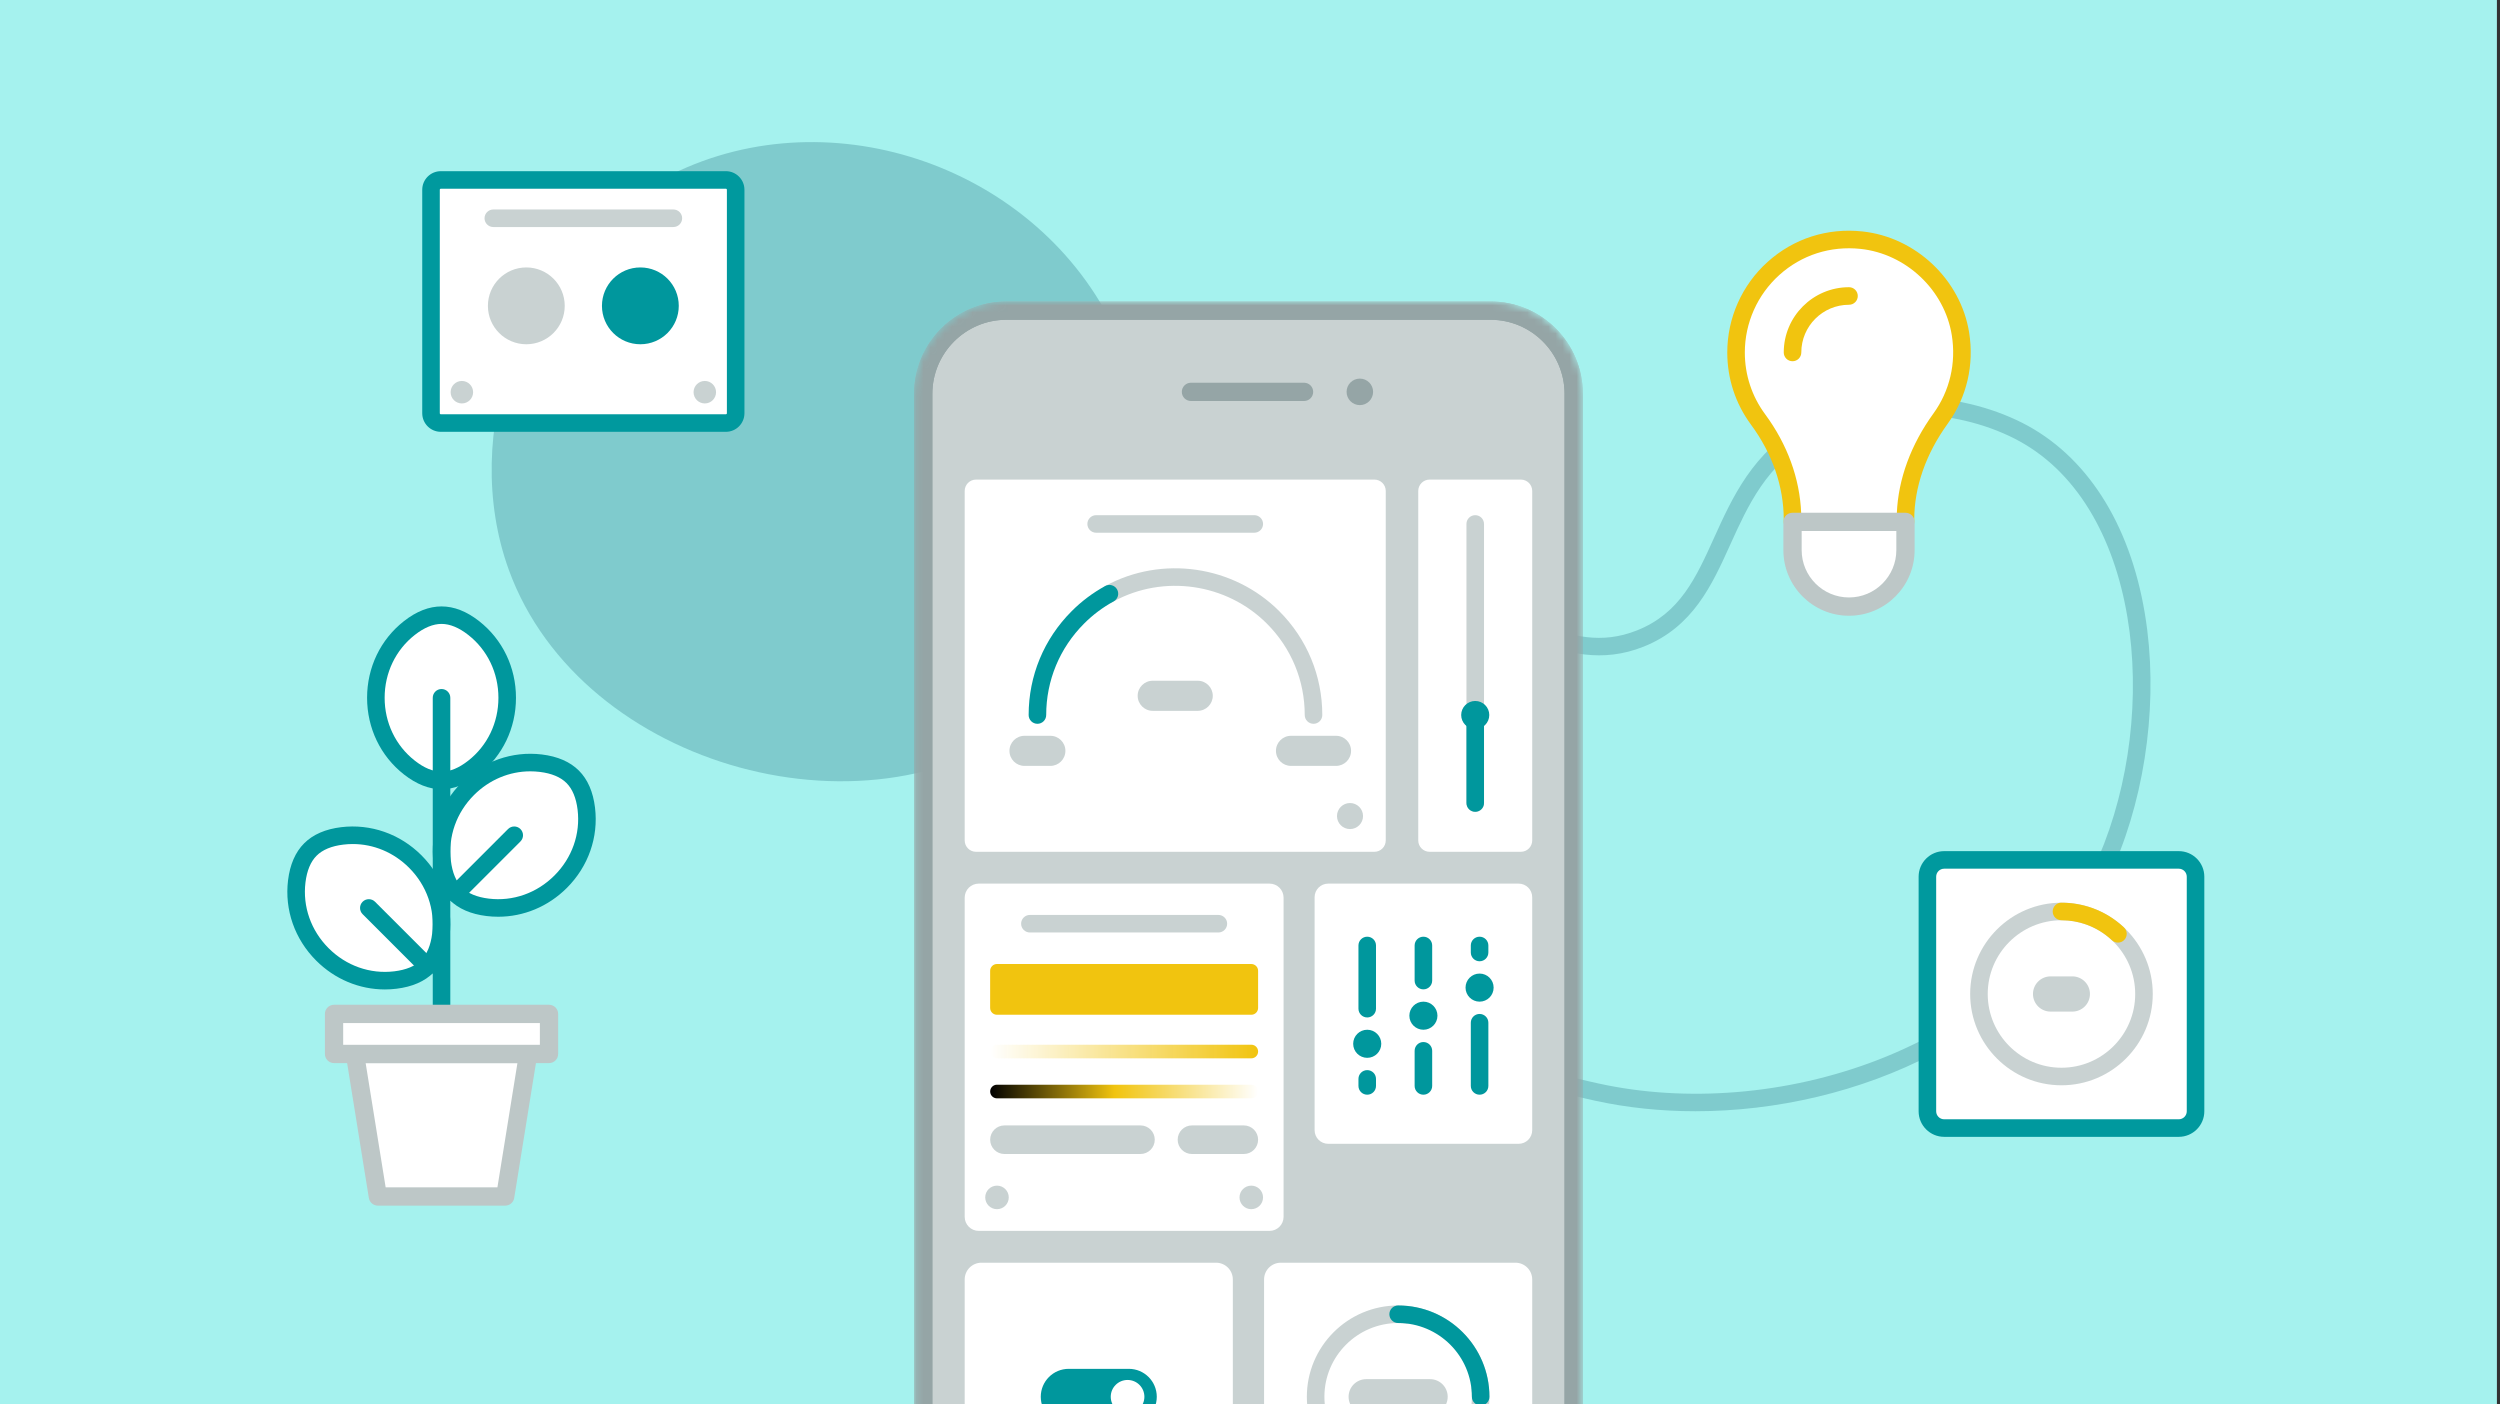 <?xml version="1.0" encoding="utf-8"?>
<svg xmlns="http://www.w3.org/2000/svg" width="356" height="200" viewBox="0 0 356 200" fill="none">
<rect x="0" y="0" width="356" height="200" fill="#333333" stroke="none"/>
<g clip-path="url(#clip0_7593_27511)">
<path d="M363.309 -7.75H-7.75V207.749H363.309V-7.75Z" fill="#A5F2EE"/>
<path d="M241.425 158.241C236.482 158.241 231.647 157.735 227.08 156.727C221.07 155.4 202.784 151.364 194.803 135.492C190.242 126.422 189.643 114.331 193.238 103.937C195.807 96.509 200.074 91.079 205.255 88.647C210.527 86.17 215.047 87.646 219.418 89.071C223.794 90.496 227.926 91.843 233.142 89.755C239.228 87.318 241.491 82.316 244.111 76.524C246.679 70.849 249.589 64.417 256.866 60.269C267.394 54.266 281.31 56.153 289.617 61.119C298.39 66.365 304.127 76.529 305.77 89.739C307.243 101.578 305.158 114.812 300.192 125.139C289.509 147.354 264.343 158.241 241.425 158.241ZM211.143 89.81C209.588 89.81 208.005 90.118 206.317 90.91C201.819 93.022 197.913 98.068 195.6 104.754C192.218 114.533 192.768 125.881 197.036 134.368C204.484 149.178 221.291 152.889 227.618 154.285C252.41 159.757 285.489 149.945 297.939 124.055C307.645 103.872 305.599 73.587 288.334 63.266C280.651 58.67 267.799 56.911 258.105 62.441C251.532 66.188 248.918 71.966 246.389 77.554C243.784 83.311 241.091 89.264 234.071 92.076C228.013 94.502 223.035 92.879 218.643 91.448C216.022 90.593 213.62 89.81 211.143 89.81Z" fill="#7FCBCD"/>
<path d="M93.565 25.92C116.058 13.284 145.71 22.618 157.73 44.93C168.103 64.183 163.153 89.027 147.73 101.819C124.723 120.902 82.773 109.548 72.455 81.147C65.486 61.962 73.704 37.078 93.565 25.92Z" fill="#7FCBCD"/>
<mask id="mask0_7593_27511" style="mask-type:luminance" maskUnits="userSpaceOnUse" x="130" y="42" width="96" height="209">
<path d="M225.396 236.956V56.081C225.396 48.82 219.509 42.934 212.248 42.934L143.313 42.934C136.052 42.934 130.165 48.82 130.165 56.081V236.956C130.165 244.217 136.052 250.104 143.313 250.104H212.248C219.509 250.104 225.396 244.217 225.396 236.956Z" fill="white"/>
</mask>
<g mask="url(#mask0_7593_27511)">
<path d="M225.396 236.956V56.081C225.396 48.82 219.509 42.934 212.248 42.934L143.313 42.934C136.052 42.934 130.165 48.82 130.165 56.081V236.956C130.165 244.217 136.052 250.104 143.313 250.104H212.248C219.509 250.104 225.396 244.217 225.396 236.956Z" fill="#C9D2D2"/>
<path d="M212.247 45.537C218.062 45.537 222.792 50.267 222.792 56.081V236.956C222.792 242.771 218.062 247.501 212.247 247.501H143.313C137.498 247.501 132.768 242.771 132.768 236.956V56.081C132.768 50.267 137.498 45.537 143.313 45.537H212.247ZM212.247 42.934H143.313C136.051 42.934 130.165 48.82 130.165 56.081V236.956C130.165 244.218 136.051 250.104 143.313 250.104H212.247C219.509 250.104 225.395 244.218 225.395 236.956V56.081C225.395 48.82 219.509 42.934 212.247 42.934Z" fill="#95A5A6"/>
<path d="M195.713 68.293H138.989C138.096 68.293 137.372 69.017 137.372 69.91V119.678C137.372 120.572 138.096 121.296 138.989 121.296H195.713C196.606 121.296 197.33 120.572 197.33 119.678V69.91C197.33 69.017 196.606 68.293 195.713 68.293Z" fill="white"/>
<path d="M178.61 75.861H156.093C155.402 75.861 154.843 75.302 154.843 74.611C154.843 73.921 155.402 73.361 156.093 73.361H178.61C179.3 73.361 179.86 73.921 179.86 74.611C179.86 75.302 179.3 75.861 178.61 75.861Z" fill="#C9D2D2"/>
<path d="M192.241 118.061C193.265 118.061 194.096 117.23 194.096 116.206C194.096 115.181 193.265 114.351 192.241 114.351C191.216 114.351 190.386 115.181 190.386 116.206C190.386 117.23 191.216 118.061 192.241 118.061Z" fill="#C9D2D2"/>
<path d="M187.044 103.069C186.353 103.069 185.794 102.51 185.794 101.819C185.794 96.902 183.878 92.278 180.398 88.799C174.662 83.062 165.691 81.763 158.581 85.641C157.974 85.972 157.216 85.749 156.885 85.142C156.555 84.536 156.778 83.777 157.384 83.446C165.461 79.041 175.651 80.516 182.166 87.031C186.117 90.982 188.294 96.234 188.294 101.819C188.294 102.51 187.734 103.069 187.044 103.069Z" fill="#C9D2D2"/>
<path d="M147.729 101.818C147.729 96.784 149.656 91.749 153.491 87.914C154.848 86.548 156.372 85.427 157.983 84.543" fill="white"/>
<path d="M147.729 103.069C147.039 103.069 146.479 102.51 146.479 101.819C146.479 96.234 148.656 90.982 152.607 87.031C154.002 85.626 155.61 84.42 157.381 83.448C157.984 83.117 158.746 83.337 159.078 83.942C159.41 84.548 159.189 85.307 158.583 85.639C157.022 86.496 155.607 87.558 154.377 88.796C150.896 92.278 148.979 96.902 148.979 101.819C148.979 102.51 148.42 103.069 147.729 103.069Z" fill="#00979D"/>
<path d="M145.889 109.064H149.571C150.754 109.064 151.714 108.105 151.714 106.921C151.714 105.738 150.754 104.778 149.571 104.778H145.889C144.706 104.778 143.746 105.738 143.746 106.921C143.746 108.105 144.706 109.064 145.889 109.064Z" fill="#C9D2D2"/>
<path d="M183.839 109.064H190.248C191.432 109.064 192.392 108.105 192.392 106.921C192.392 105.738 191.432 104.778 190.248 104.778H183.839C182.656 104.778 181.696 105.738 181.696 106.921C181.696 108.105 182.656 109.064 183.839 109.064Z" fill="#C9D2D2"/>
<path d="M164.147 101.224H170.556C171.74 101.224 172.699 100.264 172.699 99.08C172.699 97.897 171.74 96.937 170.556 96.937H164.147C162.963 96.937 162.004 97.897 162.004 99.08C162.004 100.264 162.963 101.224 164.147 101.224Z" fill="#C9D2D2"/>
<path d="M216.25 125.826H189.138C188.068 125.826 187.2 126.694 187.2 127.764V160.941C187.2 162.011 188.068 162.879 189.138 162.879H216.25C217.32 162.879 218.187 162.011 218.187 160.941V127.764C218.187 126.694 217.32 125.826 216.25 125.826Z" fill="white"/>
<path d="M210.693 155.886C210.003 155.886 209.443 155.326 209.443 154.636V145.636C209.443 144.945 210.003 144.386 210.693 144.386C211.384 144.386 211.943 144.945 211.943 145.636V154.636C211.943 155.326 211.384 155.886 210.693 155.886Z" fill="#00979D"/>
<path d="M194.693 144.886C194.003 144.886 193.443 144.326 193.443 143.636V134.636C193.443 133.945 194.003 133.386 194.693 133.386C195.384 133.386 195.943 133.945 195.943 134.636V143.636C195.943 144.326 195.384 144.886 194.693 144.886Z" fill="#00979D"/>
<path d="M194.693 155.885C194.003 155.885 193.443 155.325 193.443 154.635V153.636C193.443 152.945 194.003 152.386 194.693 152.386C195.384 152.386 195.943 152.945 195.943 153.636V154.635C195.943 155.325 195.384 155.885 194.693 155.885Z" fill="#00979D"/>
<path d="M210.693 136.885C210.003 136.885 209.443 136.325 209.443 135.635V134.636C209.443 133.945 210.003 133.386 210.693 133.386C211.384 133.386 211.943 133.945 211.943 134.636V135.635C211.943 136.325 211.384 136.885 210.693 136.885Z" fill="#00979D"/>
<path d="M202.693 155.886C202.003 155.886 201.443 155.326 201.443 154.636V149.636C201.443 148.945 202.003 148.386 202.693 148.386C203.384 148.386 203.943 148.945 203.943 149.636V154.636C203.943 155.326 203.384 155.886 202.693 155.886Z" fill="#00979D"/>
<path d="M202.693 140.886C202.003 140.886 201.443 140.326 201.443 139.636V134.636C201.443 133.945 202.003 133.386 202.693 133.386C203.384 133.386 203.943 133.945 203.943 134.636V139.636C203.943 140.326 203.384 140.886 202.693 140.886Z" fill="#00979D"/>
<path d="M194.693 150.636C195.798 150.636 196.693 149.74 196.693 148.636C196.693 147.531 195.798 146.636 194.693 146.636C193.589 146.636 192.693 147.531 192.693 148.636C192.693 149.74 193.589 150.636 194.693 150.636Z" fill="#00979D"/>
<path d="M202.693 146.636C203.798 146.636 204.693 145.74 204.693 144.636C204.693 143.531 203.798 142.636 202.693 142.636C201.589 142.636 200.693 143.531 200.693 144.636C200.693 145.74 201.589 146.636 202.693 146.636Z" fill="#00979D"/>
<path d="M210.693 142.636C211.798 142.636 212.693 141.74 212.693 140.636C212.693 139.531 211.798 138.636 210.693 138.636C209.589 138.636 208.693 139.531 208.693 140.636C208.693 141.74 209.589 142.636 210.693 142.636Z" fill="#00979D"/>
<path d="M180.781 125.826H139.373C138.268 125.826 137.372 126.722 137.372 127.827V173.278C137.372 174.383 138.268 175.279 139.373 175.279H180.781C181.886 175.279 182.782 174.383 182.782 173.278V127.827C182.782 126.722 181.886 125.826 180.781 125.826Z" fill="white"/>
<path d="M173.496 132.786H146.657C145.967 132.786 145.407 132.227 145.407 131.536C145.407 130.846 145.967 130.286 146.657 130.286H173.496C174.186 130.286 174.746 130.846 174.746 131.536C174.746 132.227 174.186 132.786 173.496 132.786Z" fill="#C9D2D2"/>
<path d="M178.183 150.709H141.971C141.435 150.709 141 150.274 141 149.737C141 149.2 141.435 148.766 141.971 148.766H178.183C178.72 148.766 179.155 149.2 179.155 149.737C179.155 150.274 178.72 150.709 178.183 150.709Z" fill="url(#paint0_linear_7593_27511)"/>
<path d="M178.183 156.405H141.971C141.435 156.405 141 155.97 141 155.433C141 154.897 141.435 154.462 141.971 154.462H178.183C178.72 154.462 179.155 154.897 179.155 155.433C179.155 155.97 178.72 156.405 178.183 156.405Z" fill="url(#paint1_linear_7593_27511)"/>
<path d="M178.182 172.188C179.108 172.188 179.858 171.437 179.858 170.511C179.858 169.585 179.108 168.835 178.182 168.835C177.256 168.835 176.506 169.585 176.506 170.511C176.506 171.437 177.256 172.188 178.182 172.188Z" fill="#C9D2D2"/>
<path d="M141.971 172.188C142.897 172.188 143.648 171.437 143.648 170.511C143.648 169.585 142.897 168.835 141.971 168.835C141.045 168.835 140.295 169.585 140.295 170.511C140.295 171.437 141.045 172.188 141.971 172.188Z" fill="#C9D2D2"/>
<path d="M178.183 137.274H141.968C141.431 137.274 140.996 137.709 140.996 138.246V143.53C140.996 144.067 141.431 144.502 141.968 144.502H178.183C178.72 144.502 179.154 144.067 179.154 143.53V138.246C179.154 137.709 178.72 137.274 178.183 137.274Z" fill="#F1C40F"/>
<path d="M169.737 164.33H177.119C178.243 164.33 179.154 163.419 179.154 162.295C179.154 161.17 178.243 160.259 177.119 160.259H169.737C168.613 160.259 167.701 161.17 167.701 162.295C167.701 163.419 168.613 164.33 169.737 164.33Z" fill="#C9D2D2"/>
<path d="M143.035 164.33H162.403C163.527 164.33 164.438 163.419 164.438 162.295C164.438 161.17 163.527 160.259 162.403 160.259H143.035C141.911 160.259 141 161.17 141 162.295C141 163.419 141.911 164.33 143.035 164.33Z" fill="#C9D2D2"/>
<path d="M173.168 179.809H139.76C138.441 179.809 137.372 180.878 137.372 182.196V215.605C137.372 216.923 138.441 217.992 139.76 217.992H173.168C174.487 217.992 175.556 216.923 175.556 215.605V182.196C175.556 180.878 174.487 179.809 173.168 179.809Z" fill="white"/>
<path d="M152.183 202.879H160.747C162.944 202.879 164.725 201.098 164.725 198.901C164.725 196.704 162.944 194.923 160.747 194.923H152.183C149.986 194.923 148.205 196.704 148.205 198.901C148.205 201.098 149.986 202.879 152.183 202.879Z" fill="#00979D"/>
<path d="M160.565 201.297C161.888 201.297 162.961 200.224 162.961 198.901C162.961 197.578 161.888 196.506 160.565 196.506C159.242 196.506 158.17 197.578 158.17 198.901C158.17 200.224 159.242 201.297 160.565 201.297Z" fill="white"/>
<path d="M215.8 179.809H182.392C181.073 179.809 180.004 180.878 180.004 182.196V215.605C180.004 216.923 181.073 217.992 182.392 217.992H215.8C217.119 217.992 218.188 216.923 218.188 215.605V182.196C218.188 180.878 217.119 179.809 215.8 179.809Z" fill="white"/>
<path d="M199.096 211.901C191.927 211.901 186.095 206.069 186.095 198.9C186.095 191.731 191.927 185.899 199.096 185.899C206.264 185.899 212.096 191.731 212.096 198.9C212.096 206.069 206.264 211.901 199.096 211.901ZM199.096 188.399C193.306 188.399 188.595 193.11 188.595 198.9C188.595 204.69 193.306 209.401 199.096 209.401C204.886 209.401 209.596 204.69 209.596 198.9C209.596 193.11 204.886 188.399 199.096 188.399Z" fill="#C9D2D2"/>
<path d="M199.096 187.149C205.585 187.149 210.846 192.41 210.846 198.9L199.096 187.149Z" fill="white"/>
<path d="M210.846 200.15C210.156 200.15 209.596 199.591 209.596 198.9C209.596 193.11 204.886 188.399 199.096 188.399C198.405 188.399 197.846 187.84 197.846 187.149C197.846 186.459 198.405 185.899 199.096 185.899C206.264 185.899 212.096 191.731 212.096 198.9C212.096 199.591 211.537 200.15 210.846 200.15Z" fill="#00979D"/>
<path d="M194.548 201.408H203.644C205.029 201.408 206.152 200.285 206.152 198.9C206.152 197.515 205.029 196.392 203.644 196.392H194.548C193.162 196.392 192.039 197.515 192.039 198.9C192.039 200.285 193.162 201.408 194.548 201.408Z" fill="#C9D2D2"/>
<path d="M216.57 68.293H203.576C202.683 68.293 201.959 69.017 201.959 69.91V119.678C201.959 120.572 202.683 121.296 203.576 121.296H216.57C217.464 121.296 218.188 120.572 218.188 119.678V69.91C218.188 69.017 217.464 68.293 216.57 68.293Z" fill="white"/>
<path d="M210.073 115.601C209.383 115.601 208.823 115.041 208.823 114.351V74.611C208.823 73.921 209.383 73.361 210.073 73.361C210.764 73.361 211.323 73.921 211.323 74.611V114.351C211.323 115.041 210.764 115.601 210.073 115.601Z" fill="#C9D2D2"/>
<path d="M210.073 103.818C211.178 103.818 212.073 102.923 212.073 101.818C212.073 100.714 211.178 99.818 210.073 99.818C208.969 99.818 208.073 100.714 208.073 101.818C208.073 102.923 208.969 103.818 210.073 103.818Z" fill="#00979D"/>
<path d="M210.073 115.601C209.383 115.601 208.823 115.041 208.823 114.351V101.818C208.823 101.128 209.383 100.568 210.073 100.568C210.764 100.568 211.323 101.128 211.323 101.818V114.351C211.323 115.041 210.764 115.601 210.073 115.601Z" fill="#00979D"/>
<path d="M212.247 45.537C218.062 45.537 222.792 50.267 222.792 56.081V236.956C222.792 242.771 218.062 247.501 212.247 247.501H143.313C137.498 247.501 132.768 242.771 132.768 236.956V56.081C132.768 50.267 137.498 45.537 143.313 45.537H212.247ZM212.247 42.934H143.313C136.051 42.934 130.165 48.82 130.165 56.081V236.956C130.165 244.218 136.051 250.104 143.313 250.104H212.247C219.509 250.104 225.395 244.218 225.395 236.956V56.081C225.395 48.82 219.509 42.934 212.247 42.934Z" fill="#95A5A6"/>
<path d="M193.642 57.689C194.684 57.689 195.53 56.844 195.53 55.801C195.53 54.758 194.684 53.913 193.642 53.913C192.599 53.913 191.754 54.758 191.754 55.801C191.754 56.844 192.599 57.689 193.642 57.689Z" fill="#95A5A6"/>
<path d="M185.696 57.103H169.592C168.873 57.103 168.29 56.52 168.29 55.802C168.29 55.083 168.873 54.5 169.592 54.5H185.696C186.415 54.5 186.998 55.083 186.998 55.802C186.998 56.52 186.415 57.103 185.696 57.103Z" fill="#95A5A6"/>
</g>
<path d="M103.363 25.625H62.773C62.002 25.625 61.377 26.25 61.377 27.021V58.846C61.377 59.617 62.002 60.242 62.773 60.242H103.363C104.134 60.242 104.759 59.617 104.759 58.846V27.021C104.759 26.25 104.134 25.625 103.363 25.625Z" fill="white"/>
<path d="M103.363 61.492H62.773C61.314 61.492 60.127 60.306 60.127 58.847V27.021C60.127 25.562 61.314 24.375 62.773 24.375H103.363C104.822 24.375 106.009 25.562 106.009 27.021V58.847C106.009 60.306 104.822 61.492 103.363 61.492ZM62.773 26.875C62.692 26.875 62.627 26.94 62.627 27.021V58.847C62.627 58.927 62.692 58.992 62.773 58.992H103.363C103.443 58.992 103.509 58.927 103.509 58.847V27.021C103.509 26.94 103.443 26.875 103.363 26.875H62.773Z" fill="#00999E"/>
<path d="M95.888 32.33H70.248C69.558 32.33 68.998 31.77 68.998 31.08C68.998 30.39 69.558 29.83 70.248 29.83H95.888C96.578 29.83 97.138 30.39 97.138 31.08C97.138 31.77 96.578 32.33 95.888 32.33Z" fill="#C9D2D2"/>
<path d="M100.365 57.451C101.25 57.451 101.967 56.734 101.967 55.849C101.967 54.965 101.25 54.248 100.365 54.248C99.481 54.248 98.764 54.965 98.764 55.849C98.764 56.734 99.481 57.451 100.365 57.451Z" fill="#C9D2D2"/>
<path d="M65.77 57.451C66.655 57.451 67.372 56.734 67.372 55.849C67.372 54.965 66.655 54.248 65.77 54.248C64.886 54.248 64.169 54.965 64.169 55.849C64.169 56.734 64.886 57.451 65.77 57.451Z" fill="#C9D2D2"/>
<path d="M74.948 49.023C77.969 49.023 80.418 46.574 80.418 43.553C80.418 40.532 77.969 38.083 74.948 38.083C71.927 38.083 69.478 40.532 69.478 43.553C69.478 46.574 71.927 49.023 74.948 49.023Z" fill="#C9D2D2"/>
<path d="M91.188 49.023C94.208 49.023 96.657 46.574 96.657 43.553C96.657 40.532 94.208 38.083 91.188 38.083C88.167 38.083 85.718 40.532 85.718 43.553C85.718 46.574 88.167 49.023 91.188 49.023Z" fill="#00979D"/>
<path d="M310.257 122.452H276.849C275.53 122.452 274.461 123.521 274.461 124.84V158.248C274.461 159.567 275.53 160.636 276.849 160.636H310.257C311.576 160.636 312.645 159.567 312.645 158.248V124.84C312.645 123.521 311.576 122.452 310.257 122.452Z" fill="white"/>
<path d="M310.257 161.886H276.849C274.843 161.886 273.211 160.254 273.211 158.249V124.84C273.211 122.834 274.843 121.202 276.849 121.202H310.257C312.263 121.202 313.895 122.834 313.895 124.84V158.249C313.895 160.254 312.263 161.886 310.257 161.886ZM276.849 123.702C276.221 123.702 275.711 124.213 275.711 124.84V158.249C275.711 158.876 276.221 159.386 276.849 159.386H310.257C310.884 159.386 311.395 158.876 311.395 158.249V124.84C311.395 124.213 310.884 123.702 310.257 123.702H276.849Z" fill="#00999E"/>
<path d="M293.553 154.545C286.384 154.545 280.552 148.713 280.552 141.544C280.552 134.376 286.384 128.544 293.553 128.544C300.721 128.544 306.553 134.376 306.553 141.544C306.553 148.713 300.721 154.545 293.553 154.545ZM293.553 131.044C287.763 131.044 283.052 135.754 283.052 141.544C283.052 147.334 287.763 152.045 293.553 152.045C299.343 152.045 304.053 147.334 304.053 141.544C304.053 135.754 299.343 131.044 293.553 131.044Z" fill="#C9D2D2"/>
<path d="M293.553 129.794C294.498 129.794 295.914 129.906 297.514 130.479C299.492 131.187 300.845 132.273 301.596 132.978" fill="white"/>
<path d="M301.595 134.228C301.289 134.228 300.981 134.115 300.74 133.889C299.679 132.894 298.452 132.142 297.093 131.655C295.958 131.25 294.771 131.044 293.565 131.044C293.561 131.044 293.556 131.047 293.553 131.044C292.863 131.044 292.303 130.485 292.303 129.795C292.302 129.1 292.892 128.503 293.565 128.544C295.059 128.544 296.529 128.799 297.935 129.302C299.619 129.904 301.138 130.835 302.451 132.066C302.954 132.538 302.979 133.329 302.507 133.833C302.261 134.095 301.928 134.228 301.595 134.228Z" fill="#F1C40F"/>
<path d="M295.101 139.036H292.004C290.619 139.036 289.496 140.159 289.496 141.544C289.496 142.93 290.619 144.052 292.004 144.052H295.101C296.486 144.052 297.609 142.93 297.609 141.544C297.609 140.159 296.486 139.036 295.101 139.036Z" fill="#C9D2D2"/>
<path d="M279.168 47.525C279.895 52.047 278.73 56.301 276.34 59.602C273.277 63.832 271.34 68.769 271.34 73.992V74.316H255.255V73.986C255.255 68.816 253.413 63.881 250.343 59.722C248.376 57.057 247.213 53.757 247.213 50.189C247.213 40.721 255.383 33.17 265.061 34.198C272.131 34.949 278.039 40.505 279.168 47.525Z" fill="white"/>
<path d="M271.34 75.566H255.255C254.565 75.566 254.005 75.006 254.005 74.316V73.986C254.005 69.277 252.391 64.601 249.337 60.464C247.13 57.473 245.963 53.92 245.963 50.189C245.963 45.279 248.057 40.58 251.707 37.297C255.409 33.965 260.202 32.425 265.193 32.955C272.795 33.762 279.191 39.807 280.402 47.327C281.149 51.967 280.066 56.587 277.353 60.334C274.237 64.639 272.59 69.362 272.59 73.993V74.316C272.59 75.006 272.031 75.566 271.34 75.566ZM256.487 73.066H270.11C270.313 68.209 272.106 63.319 275.328 58.869C277.649 55.662 278.574 51.705 277.934 47.723C276.9 41.297 271.431 36.131 264.929 35.441C260.647 34.989 256.547 36.305 253.379 39.155C250.255 41.965 248.463 45.987 248.463 50.189C248.463 53.382 249.461 56.422 251.349 58.979C254.525 63.283 256.292 68.134 256.487 73.066Z" fill="#F1C40F"/>
<path d="M255.256 50.19C255.256 45.748 258.857 42.148 263.298 42.148L255.256 50.19Z" fill="white"/>
<path d="M255.256 51.44C254.565 51.44 254.006 50.88 254.006 50.19C254.006 45.065 258.174 40.898 263.298 40.898C263.989 40.898 264.548 41.457 264.548 42.148C264.548 42.838 263.989 43.398 263.298 43.398C259.553 43.398 256.506 46.444 256.506 50.19C256.506 50.88 255.946 51.44 255.256 51.44Z" fill="#F1C40F"/>
<path d="M255.255 74.316H271.34V78.338C271.34 82.776 267.736 86.38 263.297 86.38C258.859 86.38 255.255 82.776 255.255 78.338V74.316Z" fill="white"/>
<path d="M263.297 87.682C258.145 87.682 253.953 83.49 253.953 78.338V74.316C253.953 73.598 254.536 73.015 255.255 73.015H271.34C272.059 73.015 272.642 73.598 272.642 74.316V78.338C272.642 83.49 268.45 87.682 263.297 87.682ZM256.557 75.618V78.338C256.557 82.055 259.581 85.078 263.297 85.078C267.014 85.078 270.038 82.055 270.038 78.338V75.618H256.557Z" fill="#BDC7C7"/>
<path d="M83.49 115.157C84.463 123.177 77.464 130.176 69.445 129.203C67.668 128.988 66.053 128.413 64.904 127.264C63.755 126.115 63.18 124.5 62.965 122.724C61.992 114.704 68.991 107.705 77.011 108.678C78.787 108.893 80.402 109.468 81.551 110.617C82.7 111.766 83.275 113.381 83.49 115.157Z" fill="white"/>
<path d="M70.943 130.544C70.396 130.544 69.846 130.511 69.294 130.445C67.045 130.171 65.27 129.399 64.02 128.148C62.769 126.897 61.996 125.122 61.724 122.874C61.213 118.667 62.674 114.501 65.732 111.444C68.79 108.388 72.953 106.93 77.162 107.437C79.409 107.709 81.183 108.482 82.435 109.734C83.686 110.983 84.459 112.757 84.731 115.007C85.242 119.213 83.781 123.379 80.724 126.437C78.067 129.093 74.573 130.544 70.943 130.544ZM75.516 109.837C72.545 109.837 69.682 111.03 67.499 113.212C64.989 115.722 63.788 119.134 64.206 122.573C64.409 124.253 64.942 125.533 65.788 126.38C66.634 127.226 67.915 127.758 69.596 127.962C73.036 128.385 76.446 127.18 78.956 124.668C81.466 122.158 82.666 118.746 82.25 115.308C82.045 113.627 81.513 112.347 80.668 111.501C79.82 110.655 78.54 110.122 76.861 109.919C76.412 109.864 75.962 109.837 75.516 109.837Z" fill="#00979D"/>
<path d="M48.737 119.03C56.757 118.057 63.756 125.056 62.783 133.076C62.568 134.852 61.993 136.467 60.844 137.617C59.695 138.766 58.08 139.34 56.304 139.556C48.284 140.529 41.285 133.53 42.258 125.51C42.473 123.734 43.048 122.119 44.197 120.969C45.346 119.82 46.961 119.246 48.737 119.03Z" fill="white"/>
<path d="M54.805 140.897C51.174 140.897 47.681 139.446 45.024 136.789C41.967 133.732 40.506 129.566 41.017 125.36C41.289 123.111 42.062 121.336 43.314 120.086C44.564 118.834 46.339 118.062 48.586 117.789C52.792 117.286 56.959 118.739 60.016 121.796C63.074 124.854 64.535 129.02 64.024 133.227C63.751 135.475 62.979 137.249 61.728 138.5C60.477 139.751 58.703 140.524 56.455 140.797C55.903 140.864 55.352 140.897 54.805 140.897ZM50.232 120.19C49.786 120.19 49.337 120.217 48.888 120.272C47.209 120.475 45.928 121.007 45.081 121.854C44.235 122.7 43.703 123.98 43.498 125.661C43.081 129.099 44.282 132.511 46.792 135.021C49.302 137.531 52.711 138.735 56.153 138.315C57.834 138.111 59.115 137.579 59.96 136.733C60.806 135.886 61.339 134.606 61.543 132.926C61.96 129.487 60.759 126.075 58.248 123.565C56.066 121.382 53.202 120.19 50.232 120.19Z" fill="#00979D"/>
<path d="M67.456 89.434C73.815 94.417 73.815 104.315 67.456 109.298C66.048 110.402 64.5 111.137 62.874 111.137C61.249 111.137 59.701 110.402 58.293 109.298C51.934 104.315 51.934 94.417 58.293 89.434C59.701 88.33 61.249 87.595 62.874 87.595C64.5 87.595 66.048 88.33 67.456 89.434Z" fill="white"/>
<path d="M62.874 112.388C61.105 112.388 59.305 111.679 57.522 110.282C54.187 107.669 52.273 103.69 52.273 99.367C52.273 95.043 54.186 91.063 57.522 88.45C61.087 85.655 64.664 85.657 68.227 88.449C71.562 91.062 73.476 95.043 73.475 99.367C73.475 103.69 71.562 107.669 68.227 110.282C66.444 111.679 64.643 112.388 62.874 112.388ZM62.874 88.845C61.677 88.845 60.395 89.374 59.063 90.418C56.337 92.555 54.773 95.816 54.773 99.366C54.773 102.917 56.337 106.178 59.063 108.313C61.729 110.404 64.02 110.402 66.685 108.313C69.411 106.178 70.975 102.917 70.975 99.366C70.976 95.816 69.412 92.555 66.685 90.417C65.353 89.374 64.071 88.845 62.874 88.845Z" fill="#00979D"/>
<path d="M62.874 158.631C62.184 158.631 61.624 158.071 61.624 157.381V99.366C61.624 98.676 62.184 98.116 62.874 98.116C63.565 98.116 64.124 98.676 64.124 99.366V157.381C64.124 158.071 63.565 158.631 62.874 158.631Z" fill="#00979D"/>
<path d="M60.844 138.867C60.524 138.867 60.205 138.745 59.96 138.501L51.637 130.178C51.148 129.689 51.148 128.898 51.637 128.41C52.125 127.922 52.916 127.922 53.404 128.41L61.728 136.733C62.216 137.222 62.216 138.013 61.728 138.501C61.484 138.745 61.164 138.867 60.844 138.867Z" fill="#00979D"/>
<path d="M64.904 128.514C64.585 128.514 64.265 128.392 64.02 128.147C63.532 127.659 63.532 126.868 64.02 126.38L72.344 118.057C72.832 117.568 73.623 117.568 74.111 118.057C74.6 118.545 74.6 119.336 74.111 119.824L65.788 128.147C65.544 128.392 65.224 128.514 64.904 128.514Z" fill="#00979D"/>
<path d="M71.941 170.382H53.809L50.541 150.085H75.208L71.941 170.382Z" fill="white"/>
<path d="M71.94 171.684H53.809C53.169 171.684 52.625 171.22 52.523 170.589L49.256 150.292C49.195 149.915 49.303 149.531 49.55 149.241C49.797 148.95 50.16 148.783 50.541 148.783H75.208C75.59 148.783 75.952 148.95 76.199 149.241C76.447 149.531 76.554 149.915 76.494 150.292L73.225 170.589C73.124 171.22 72.579 171.684 71.94 171.684ZM54.917 169.08H70.832L73.681 151.387H52.069L54.917 169.08Z" fill="#BDC7C7"/>
<path d="M78.181 144.38H47.567V150.085H78.181V144.38Z" fill="white"/>
<path d="M78.181 151.387H47.567C46.849 151.387 46.266 150.804 46.266 150.085V144.38C46.266 143.661 46.849 143.078 47.567 143.078H78.181C78.899 143.078 79.482 143.661 79.482 144.38V150.085C79.482 150.804 78.899 151.387 78.181 151.387ZM48.869 148.783H76.879V145.682H48.869V148.783Z" fill="#BDC7C7"/>
</g>
<defs>
<linearGradient id="paint0_linear_7593_27511" x1="141" y1="149.737" x2="179.155" y2="149.737" gradientUnits="userSpaceOnUse">
<stop stop-color="#F1C40F" stop-opacity="0"/>
<stop offset="1" stop-color="#F1C40F"/>
</linearGradient>
<linearGradient id="paint1_linear_7593_27511" x1="141" y1="155.433" x2="179.155" y2="155.433" gradientUnits="userSpaceOnUse">
<stop/>
<stop offset="0.465" stop-color="#F1C40F"/>
<stop offset="1" stop-color="white"/>
</linearGradient>
<clipPath id="clip0_7593_27511">
<rect width="355.56" height="200" fill="white"/>
</clipPath>
</defs>
</svg>